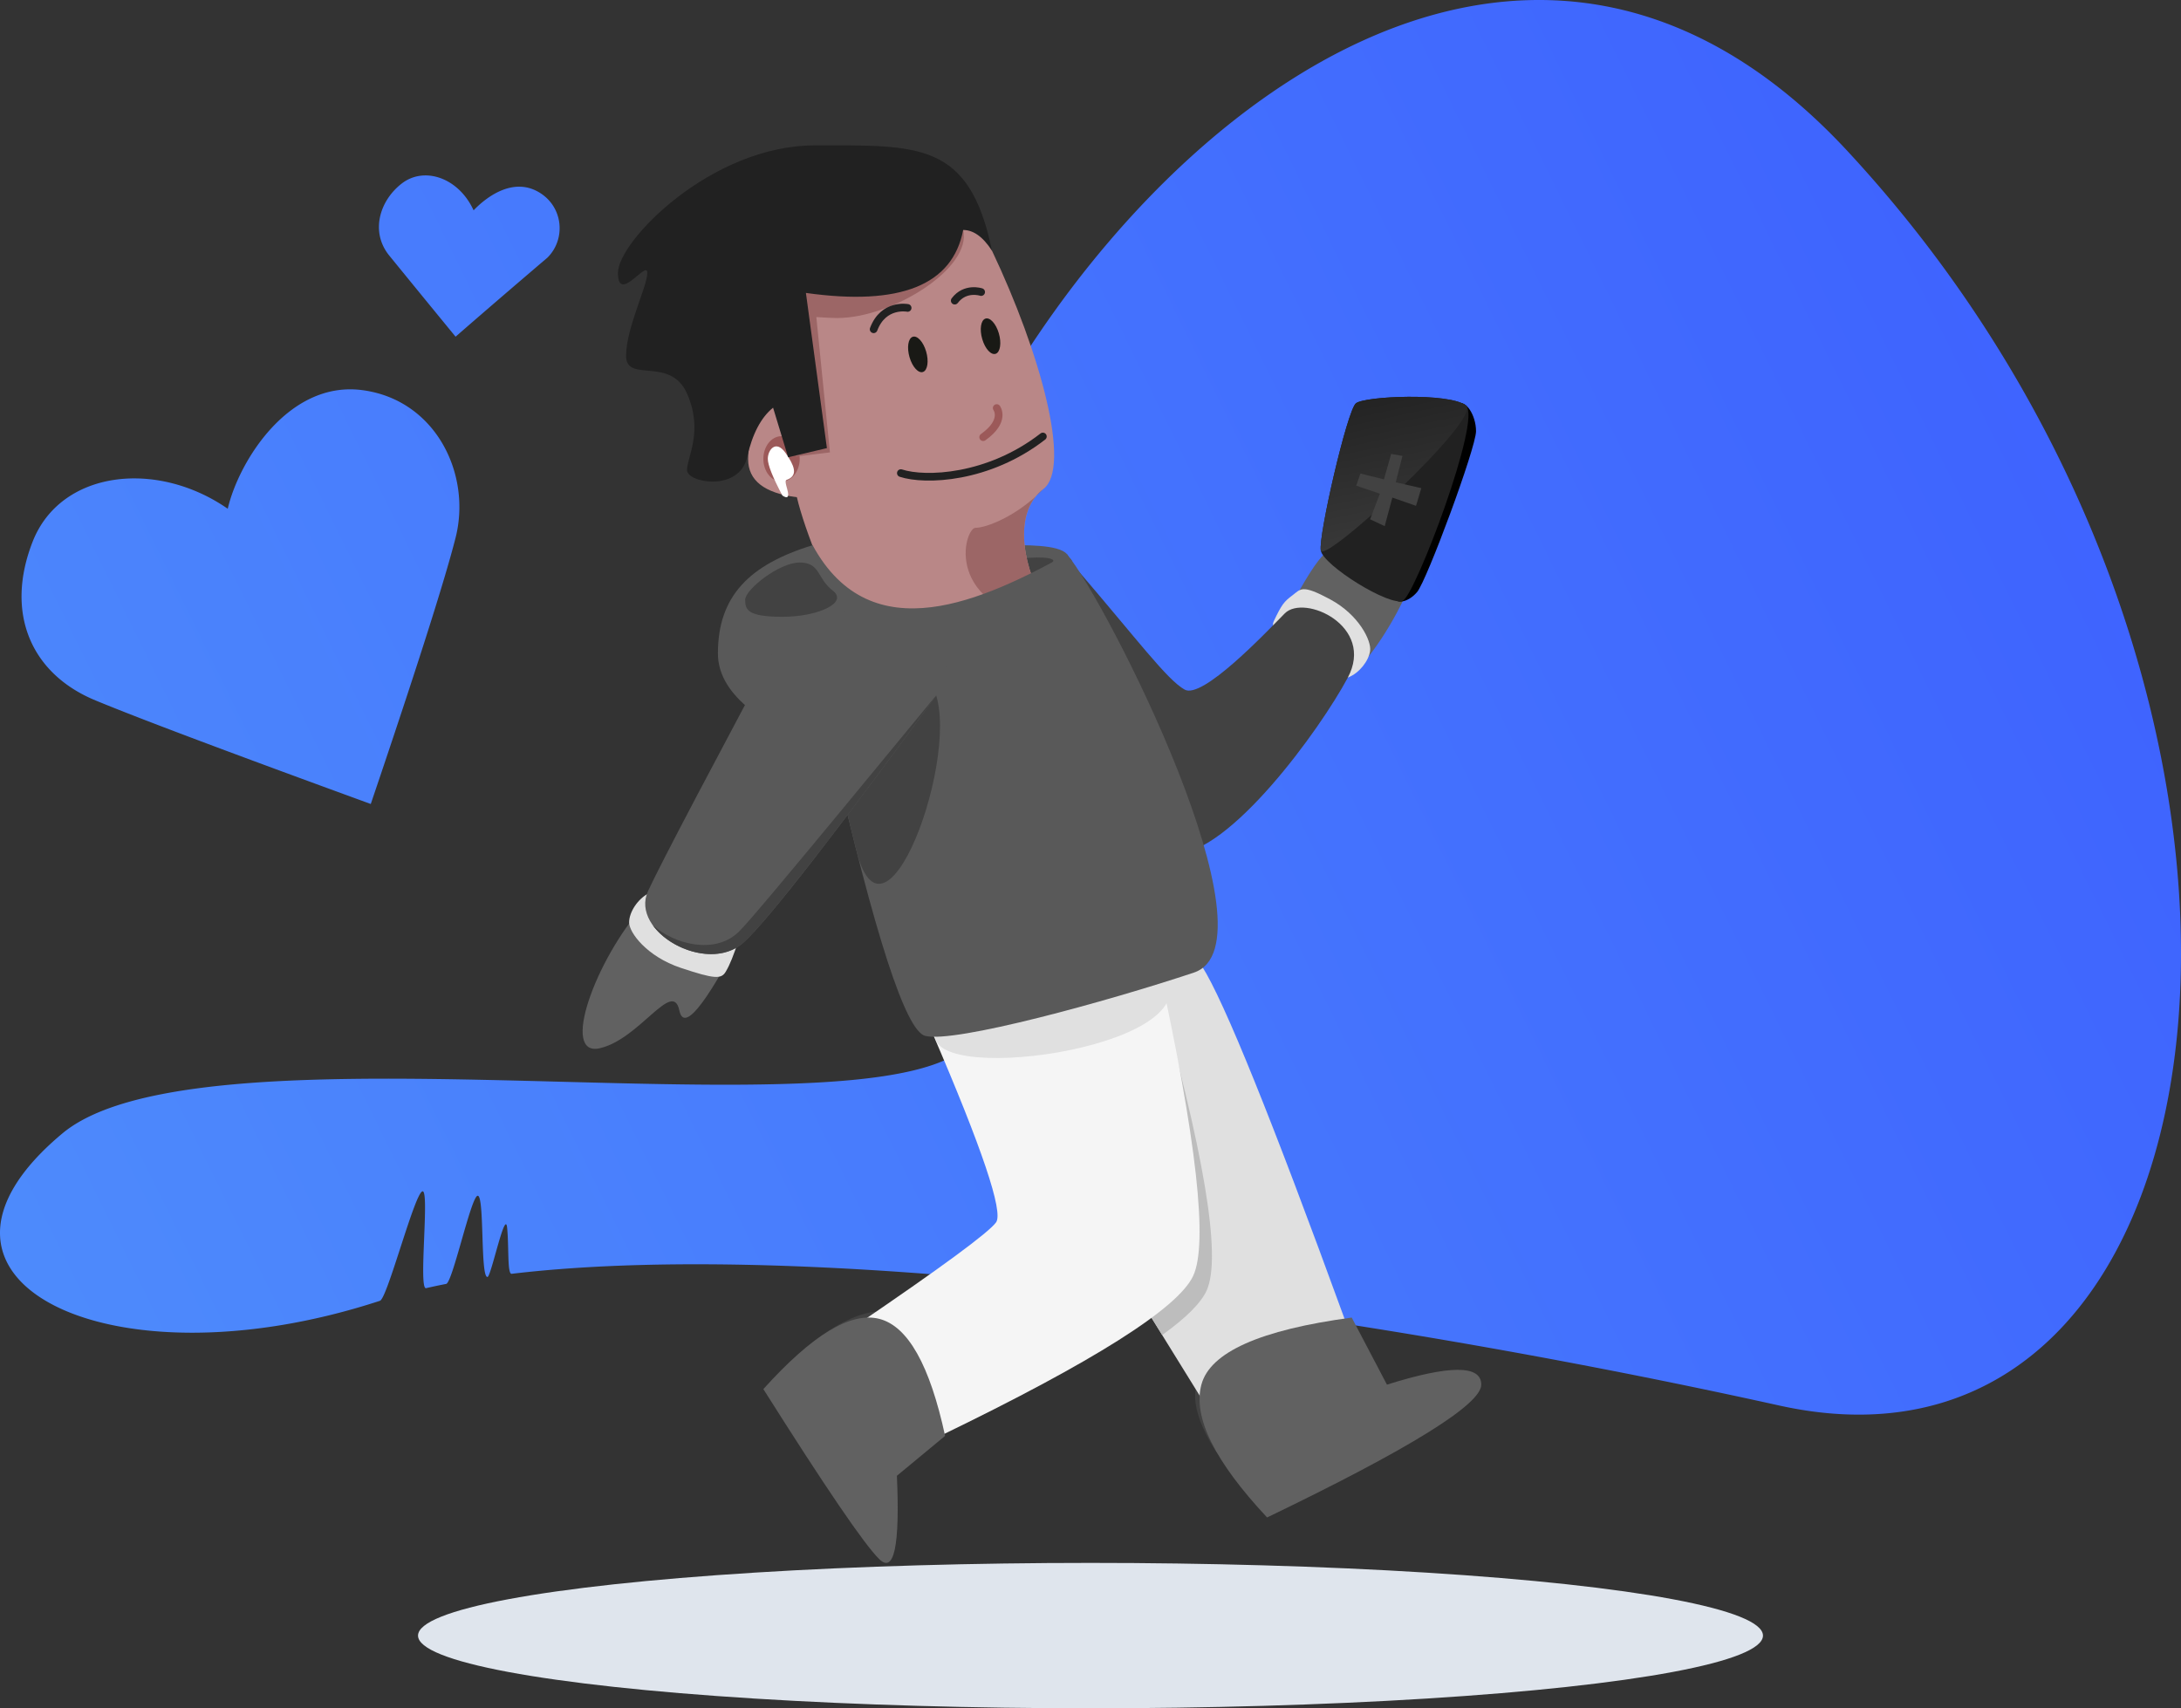 <svg width="240" height="188" xmlns="http://www.w3.org/2000/svg"><rect width="100%" height="100%" fill="#333333" stroke="none"/><defs><linearGradient x1="-26.564%" y1="80.013%" x2="100%" y2="32.227%" id="a"><stop stop-color="#5296FB" offset="0%"/><stop stop-color="#3C5DFF" offset="100%"/></linearGradient><linearGradient x1="68.153%" y1="100%" x2="31.847%" y2="0%" id="b"><stop stop-color="#3F3F3F" offset="0%"/><stop stop-color="#212121" offset="100%"/></linearGradient></defs><g fill="none" fill-rule="evenodd"><path d="M0 0h240v188H0z"/><path d="M203.283 16.608c55.083 59.335 44.577 149.596-7.496 138.07-44.944-9.947-104.727-18.608-139.484-14.494-.37.044-.348-1.654-.402-3.391l-.015-.434c-.018-.433-.043-.86-.082-1.254-.21-2.099-1.762 5.37-2.155 5.425-.815.117-.312-9.065-1.095-8.933-.733.124-2.754 9.561-3.459 9.7-.753.146-1.489.302-2.208.466-.873.198.418-10.878-.403-10.655-.421.115-1.331 2.85-2.253 5.684l-.319.981c-.882 2.716-1.724 5.256-2.101 5.38-29.908 9.797-54.194-2.36-34.943-18.42 19.251-16.061 124.393 8.65 96.246-21.185C74.967 73.714 148.2-42.726 203.283 16.608zM25.06 55.99c1.205-5.18 6.677-14.1 14.77-13.06 8.092 1.042 12.087 9.225 10.301 16.255-1.107 4.358-3.875 13.11-8.303 26.253L40.8 88.48c-15.235-5.555-25.253-9.322-30.053-11.3l-.497-.208C3.38 74.01.544 67.42 3.585 59.629c3.072-7.869 13.63-9.088 21.476-3.64zm27.055-32.845.146-.149c1.523-1.524 4.256-3.401 6.947-1.896 2.78 1.554 3.11 5.188 1.034 7.253-3.43 2.921-6.8 5.82-10.11 8.7a2814.9 2814.9 0 0 1-7.308-8.941c-2.073-2.564-1.09-6 1.386-7.915 2.475-1.916 6.253-.652 7.905 2.948z" fill="url(#a)"/><g transform="translate(63 16)"><path d="M39.077 51C47.405 51 55 47.938 55 46.005 55 44.072 47.405 44 39.077 44 30.75 44 24 45.567 24 47.5S30.75 51 39.077 51z" fill="#424242"/><path d="M47.51 44c2.052 0 6.008-.12 6.913 1 .905 1.12-2.878 1.57-1.824 1.02 1.054-.551-.677-.847-3.203-.551C46.87 45.764 45.456 44 47.51 44z" fill="#595959"/><path d="M26.346 131.791c3.345-2.668 6.575-3.939 8.632-3.286 2.057.652-1.147 9.34-6.304 8.368-5.157-.972-5.673-2.414-2.328-5.082zM70.364 134.39c-3.139 1.738-1.813 5.902.505 9.43 2.318 3.528 5.298-3.4 5.298-4.731 0-1.332-2.664-6.438-5.803-4.7z" fill="#424242"/><path d="M85 129.256 69.267 138 47 102.018c12.507-11.462 19.93-15.355 22.267-11.68 2.436 3.832 7.68 16.804 15.733 38.918z" fill="#E0E0E0"/><path d="M63.976 91.23c5.542 19.495 7.478 31.09 5.808 34.787-.617 1.367-2.25 3.002-4.895 4.905L47 102.018c4.487-4.112 8.32-7.25 11.499-9.414z" fill="#BDBDBD"/><path d="m64.43 90-24.878 7.563c5.532 12.836 7.884 19.823 7.056 20.96C45.78 119.662 40.577 123.488 31 130l9.505 12c16.855-8.158 26.118-14.017 27.788-17.577 1.67-3.56.382-15.034-3.863-34.423z" fill="#F5F5F5"/><path d="M33.768 129.145c-3.144-.81-7.4 1.766-12.768 7.726 6.887 10.907 11.144 17.15 12.768 18.727 1.625 1.577 2.268-1.485 1.928-9.186L41 142.02c-1.677-7.774-4.087-12.065-7.232-12.875z" fill="#616161"/><path d="M65.4 94.354c-3.672 6.896-34.834 9.21-22.712.082 1.993-1.5 8.982-5.65 20.967-12.451.533 1.22 1.114 5.343 1.744 12.369z" fill="#E0E0E0"/><path d="M69.203 136.382c-.954 3.57 1.456 8.442 7.229 14.618C92.144 143.43 100 138.557 100 136.382c0-2.174-3.46-2.174-10.379 0L85.747 129c-10.077 1.353-15.591 3.814-16.544 7.382z" fill="#616161"/><path d="M46.16 11.59c5.308 11.18 8.785 23.833 5.654 26.228-3.13 2.395-2.53 7.762 0 12.459 2.53 4.696-13.597 19.355-19.704 6.686-4.07-8.446-6.544-14.527-7.42-18.243-3.576-.447-5.365-1.841-5.365-4.183 0-2.342 1.007-4.646 3.02-6.912L17 11.59c15.901-7.453 25.622-7.453 29.16 0z" fill="#B98787"/><path d="M44.335 42.089c1.18 0 4.585-1.266 7.479-4.271-3.13 2.395-2.53 7.762 0 12.459 2.53 4.696 14.446 4.235 1.536 2.48C40.44 51 43.155 42.088 44.335 42.088z" fill="#9C6666"/><ellipse fill="#9C5959" cx="23" cy="34.5" rx="2" ry="2.5"/><path d="M23.444 33.848c1.056 1.502 1.14 2.24.612 2.696-.528.456-.81-.044-.433 1.274.251.879.074 1.117-.53.715-1.068-2.021-1.602-3.365-1.602-4.033 0-1.001.897-2.155 1.953-.652z" fill="#FFF"/><path d="M29.113 19C35.188 19 44 13.5 42.988 9.31 41.975 5.122 36.075 8 30 8c-6.075 0-11 2.462-11 5.5 0 1.252 1.87 8.162 5.611 20.732l3.715-.445-1.496-14.894c1.107.071 1.868.107 2.283.107z" fill="#9C6666"/><path d="M7.81 83.666c-5.306 5.98-9.181 16.7-4.798 15.692 4.383-1.01 8.02-7.651 8.745-4.15.483 2.335 2.766-.412 6.847-8.242-3.66-6.186-7.258-7.286-10.795-3.3zM87.231 56.71c4.994-6.074 8.816-16.812 4.797-15.692-4.018 1.12-7.51 7.807-8.076 4.354-.376-2.302-2.53.485-6.46 8.36 3.163 6.035 6.41 7.027 9.739 2.978z" fill="#616161"/><path d="M46.911 20.675c.315 1.068.162 2.08-.341 2.259-.504.179-1.167-.541-1.481-1.61-.315-1.068-.162-2.08.341-2.257.503-.18 1.167.54 1.481 1.608M38.911 22.675c.315 1.068.162 2.08-.341 2.259-.504.179-1.167-.541-1.481-1.61-.315-1.068-.162-2.078.341-2.257.503-.18 1.167.54 1.481 1.608" fill="#191915"/><path d="M36.132 36.067c2.665.88 9.638.626 15.626-4.03M33.137 20.236c1.087-2.876 3.741-2.349 3.741-2.349M42.06 17.086c1.158-1.533 2.907-.946 2.907-.946" stroke="#212121" stroke-width=".846" stroke-linecap="round" stroke-linejoin="round"/><path d="M45.19 32.11c2.535-1.802 1.49-3.205 1.49-3.205" stroke="#9C5959" stroke-width=".846" stroke-linecap="round" stroke-linejoin="round"/><path d="M85.385 58.538c1.18-.465 2.228-1.789 2.385-2.907.157-1.119-1.233-3.969-4.385-5.666-3.153-1.698-3.245-1.14-4.163-.45-.918.689-1.18.998-2.073 2.887-.894 1.89 7.056 6.6 8.236 6.136z" fill="#E0E0E0"/><path d="M55.425 46.548c6.779 7.902 9.986 12.243 11.932 13.343 1.945 1.1 8.878-6.205 11.016-8.38 2.138-2.174 9.988 1.378 6.928 7.087C82.24 64.308 72.316 78 66.222 78c-6.094 0-17.575-39.354-10.797-31.452z" fill="#424242"/><path d="M8.396 82.3c-1.222.625-2.167 2.082-2.167 3.212 0 1.13 1.963 3.758 5.68 5 3.718 1.242 4.457 1.256 4.946.435.488-.82.828-1.721 1.516-3.717.688-1.995-8.753-5.554-9.975-4.93z" fill="#E0E0E0"/><path d="M54.423 45c4.46 5.413 23.447 42.868 13.953 46.035C58.883 94.2 42 98.835 38.805 98c-2.13-.556-5.518-10.962-10.164-31.217C20.214 63.703 16 60.08 16 55.911c0-6.254 3.392-9.754 10.42-11.911 6.473 11.91 18.962 5.956 28.003 1z" fill="#595959"/><path d="M39.236 58.987c4.46 5.413-4.658 31.782-7.986 18.66-.547-2.158-1.417-5.779-2.61-10.864 1.037-1.893 4.57-4.492 10.596-7.796z" fill="#424242"/><path d="M25.71 49C15.48 68.07 9.68 79.09 8.313 82.06c-2.05 4.453 6.46 9.29 10.492 5.674 2.688-2.41 10.42-12.373 23.194-29.888L25.71 49z" fill="#595959"/><path d="m18.124 86.703.183-.168c1.864-1.746 22.373-26.887 21.713-25.986l-2.324 3.171c-10.222 13.883-16.518 21.888-18.89 24.014-2.869 2.574-8.006.866-9.991-1.937 2.436 2.182 6.749 3.192 9.31.906z" fill="#424242"/><path d="M42.988 9.31c-1.163 6.078-6.93 8.387-17.304 6.927l2.309 17.08-4.264 1.005-1.659-5.455c-1.328 1.073-2.282 2.892-2.86 5.455-.869 3.844-6.611 2.82-6.611 1.41s1.833-4.275 0-8.426c-1.833-4.15-6.703-1.096-6.703-4.15 0-3.056 2.334-7.628 2.334-9.126 0-1.5-3.23 3.488-3.23 0C5 10.54 15.267 0 26.66 0c11.395 0 17.008-.48 19.5 11.59-1.078-1.66-2.149-2.28-3.172-2.28z" fill="#212121"/><path d="M23.119 51.88c3.866 0 7.272-1.543 5.522-2.88S27.286 45.907 25 45.907 19 48.895 19 50s.253 1.88 4.119 1.88z" fill="#424242"/><path d="M99.424 31.455c0-1.818-1.209-3.597-2.061-2.96-.853.636-7.04 19.785-7.042 20.934-.003 1.15 1.549.99 2.619-.274 1.07-1.264 6.484-15.882 6.484-17.7z" fill="#000"/><path d="M86.2 28.39c.964-.81 10.35-1.193 12.12.239 1.769 1.432-5.548 20.755-6.937 21.473-1.388.719-8.786-3.879-9.044-5.528-.257-1.65 2.897-15.374 3.861-16.184z" fill="#212121"/><path d="M84.012 29.809c.685-1.057 9.55-4.168 11.66-3.316 2.11.852-9.892 21.423-10.62 19.92-.73-1.501-1.725-15.548-1.04-16.604z" fill="url(#b)" transform="rotate(17 89.851 36.42)"/><path fill="#424242" d="m90.085 33.952-.792 2.802-2.593-.64-.462 1.336 2.608.879-1.078 2.82 1.606.754.842-3.144 2.605.908.58-1.945-2.81-.648.736-2.9z"/></g><ellipse fill="#DFE5ED" cx="120" cy="180" rx="74" ry="8"/></g></svg>
